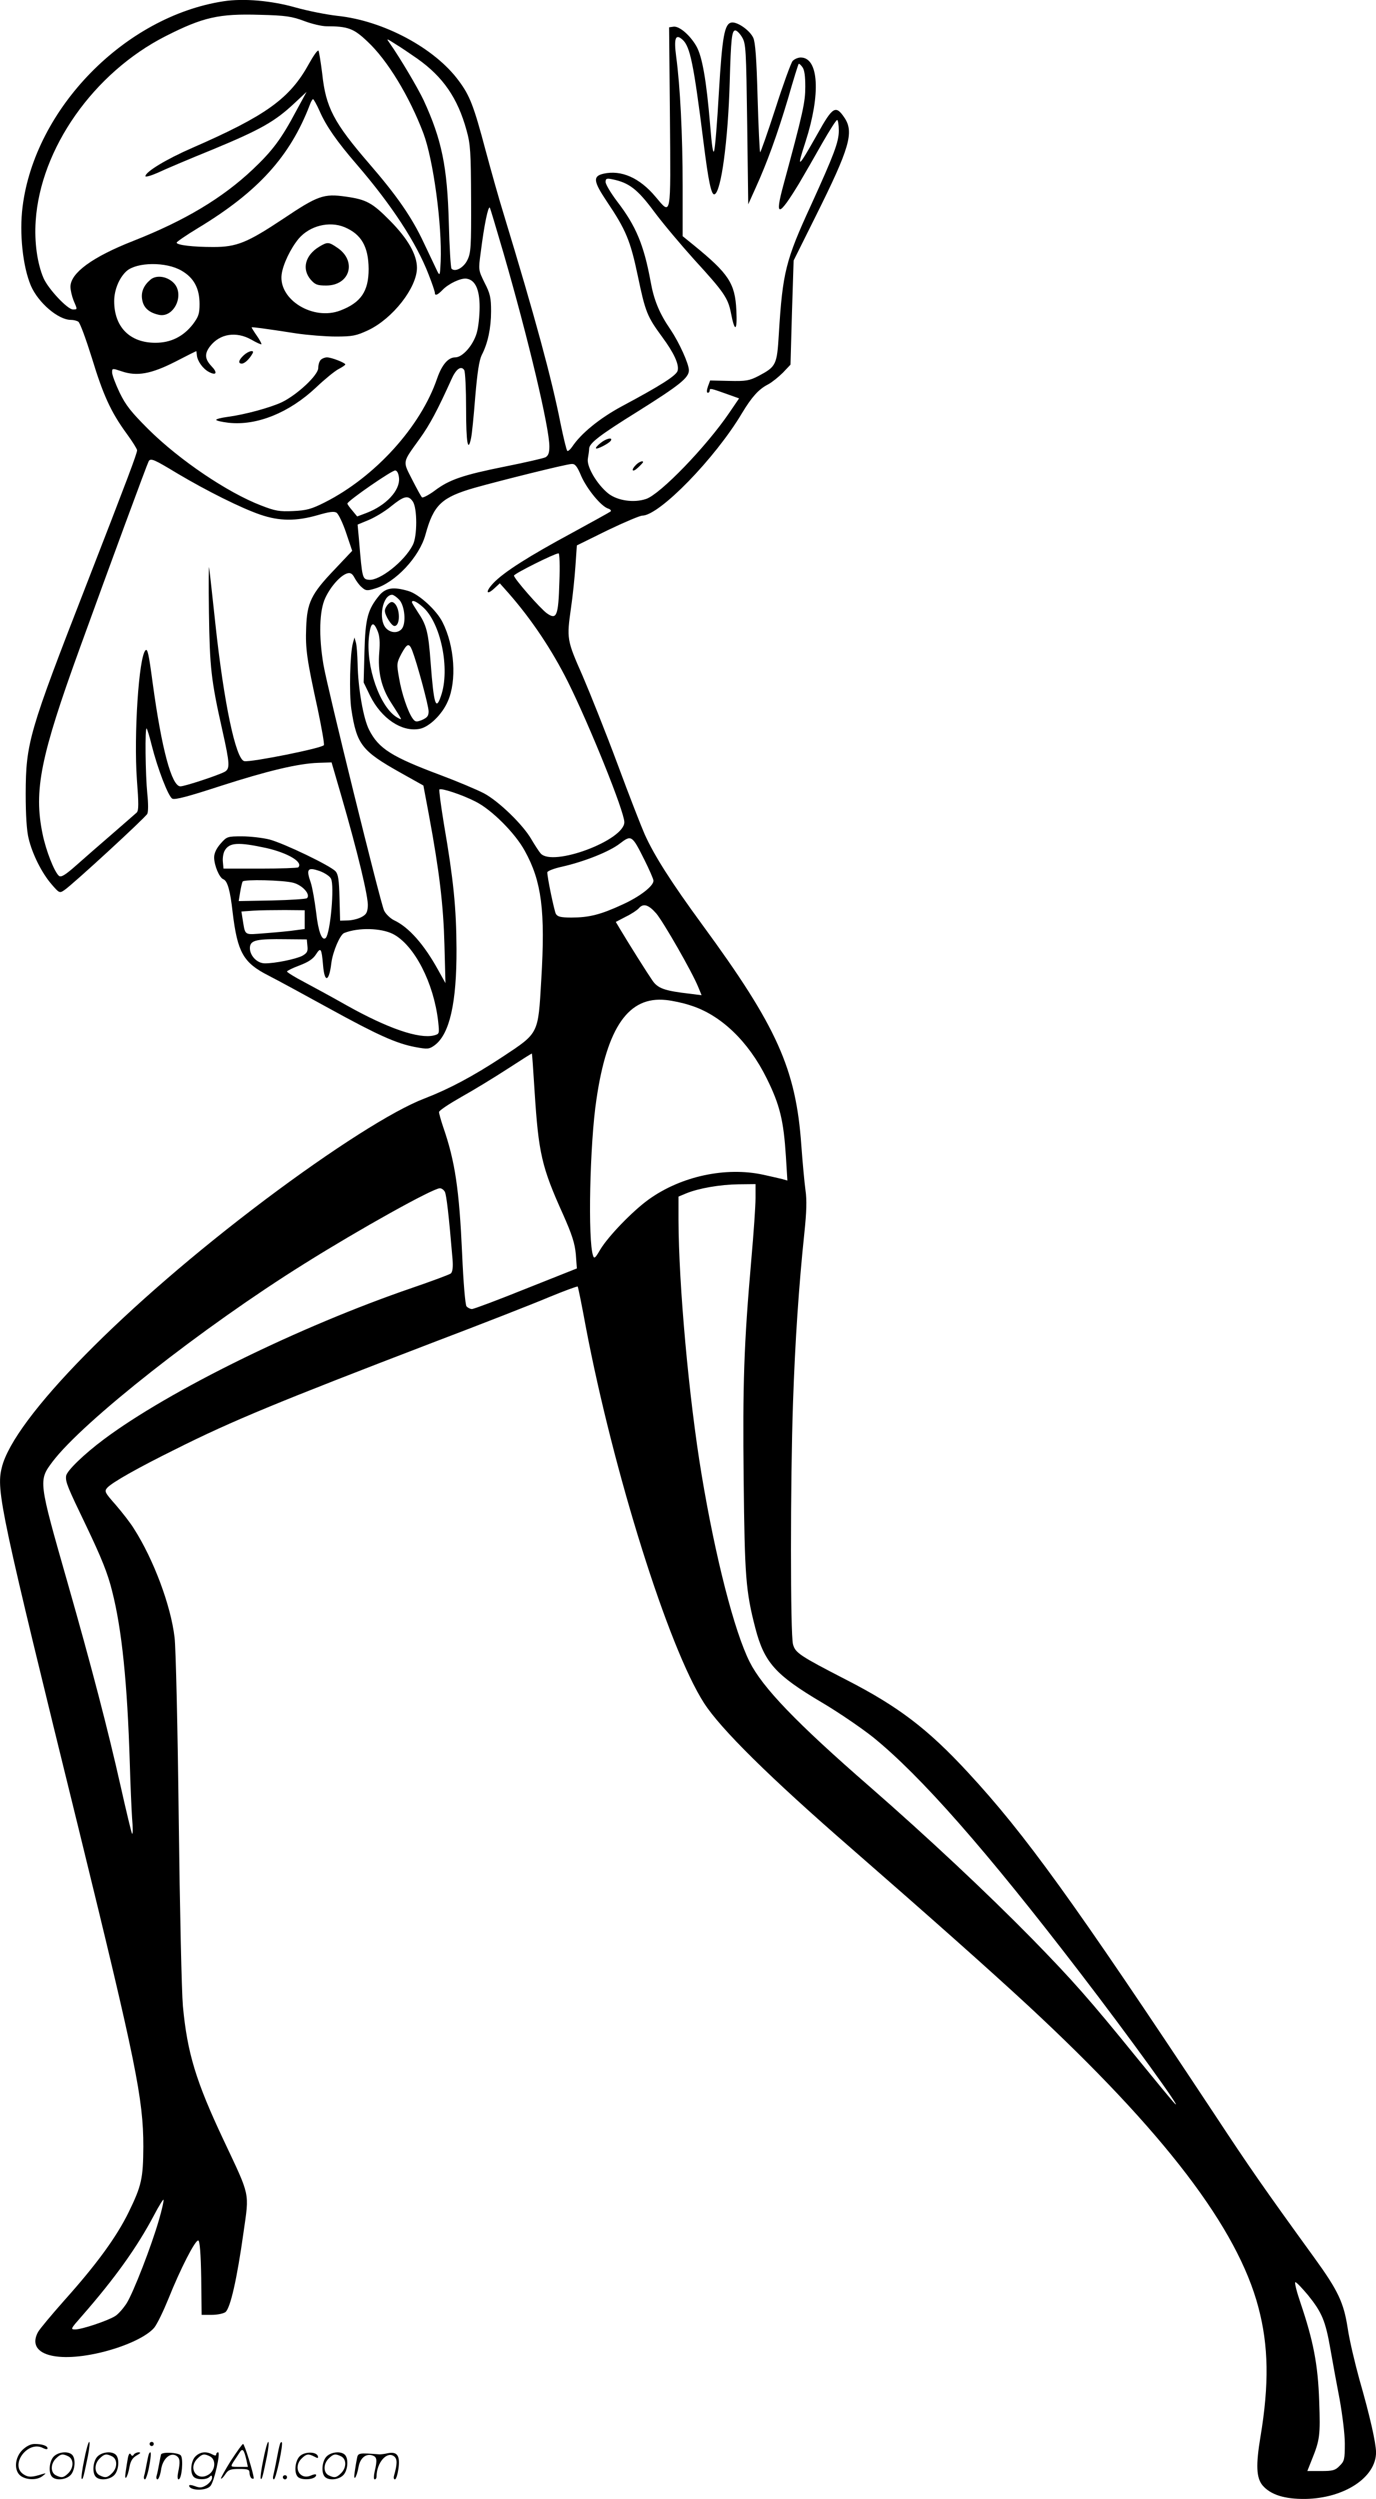 <svg version="1.0" xmlns="http://www.w3.org/2000/svg"
  viewBox="0 0 660.814 1199.995"
 preserveAspectRatio="xMidYMid meet">
<g transform="translate(-0.164,1200.614) scale(0.1,-0.1)"
fill="#000000" stroke="none">
<path d="M1075 12000 c-474 -73 -906 -515 -965 -987 -16 -127 1 -287 40 -379
35 -81 131 -164 192 -164 13 0 29 -4 36 -9 8 -5 36 -82 64 -171 55 -181 92
-262 167 -365 28 -38 51 -75 51 -81 0 -15 -43 -130 -244 -647 -276 -709 -290
-758 -291 -1002 0 -103 5 -180 14 -215 18 -76 64 -167 110 -220 37 -43 39 -44
62 -28 38 25 388 347 398 366 5 10 5 50 0 97 -9 91 -12 321 -3 313 3 -4 14
-39 24 -80 28 -112 80 -247 99 -257 12 -7 79 11 226 59 232 75 380 110 476
113 l63 2 48 -165 c77 -266 130 -485 126 -526 -2 -32 -9 -41 -33 -53 -16 -8
-45 -15 -65 -15 l-35 -1 -3 110 c-2 85 -6 113 -19 127 -24 27 -249 135 -318
153 -33 8 -92 15 -131 15 -70 0 -73 -1 -103 -35 -20 -23 -31 -46 -31 -66 0
-38 25 -98 44 -105 20 -8 33 -52 45 -160 23 -191 51 -241 171 -302 47 -24 177
-95 290 -157 236 -130 326 -170 416 -187 59 -11 67 -10 92 8 73 53 107 204
106 464 -1 194 -14 330 -61 602 -14 87 -24 160 -21 163 8 8 109 -25 173 -58
77 -38 191 -152 237 -237 81 -146 99 -287 79 -619 -15 -262 -11 -254 -183
-368 -144 -95 -259 -156 -378 -202 -150 -57 -440 -242 -765 -486 -675 -508
-1209 -1051 -1265 -1287 -27 -110 -7 -205 374 -1753 270 -1102 306 -1278 306
-1507 -1 -152 -8 -187 -70 -314 -58 -119 -154 -251 -309 -424 -61 -69 -119
-138 -127 -153 -58 -108 89 -152 317 -94 112 29 206 74 241 115 14 17 44 79
68 138 57 143 130 286 144 281 7 -2 12 -60 14 -180 l2 -177 48 0 c27 0 56 6
66 13 24 18 56 161 87 382 28 197 34 169 -95 443 -133 282 -175 419 -196 645
-6 66 -15 471 -20 900 -5 430 -14 822 -20 870 -18 154 -101 375 -195 522 -17
28 -57 79 -88 115 -53 60 -55 65 -40 82 23 25 140 92 328 185 271 136 495 228
1230 510 237 90 490 189 563 220 73 30 135 53 138 51 2 -2 20 -90 39 -194 133
-699 396 -1538 567 -1805 79 -124 317 -359 708 -699 383 -334 660 -580 848
-754 654 -607 1007 -1069 1107 -1450 49 -184 52 -369 10 -621 -23 -138 -20
-197 10 -234 39 -45 105 -66 205 -65 188 3 341 104 340 225 -1 46 -29 172 -80
349 -22 80 -48 190 -56 245 -19 123 -45 180 -161 340 -247 341 -310 432 -480
690 -678 1024 -909 1344 -1183 1640 -193 209 -335 317 -585 445 -223 115 -244
129 -255 170 -13 46 -13 780 0 1160 10 294 28 563 55 820 10 96 12 153 5 200
-5 36 -14 133 -20 216 -26 367 -116 569 -476 1060 -150 205 -230 331 -276 433
-16 36 -75 187 -130 336 -55 148 -132 341 -169 427 -76 172 -76 177 -55 326 8
53 17 142 21 198 l7 101 146 72 c81 39 157 71 168 71 82 0 350 275 479 492 47
78 80 115 125 138 19 10 51 36 72 57 l36 38 7 250 8 250 107 215 c162 325 184
401 137 471 -42 62 -56 54 -130 -79 -95 -168 -101 -172 -57 -37 74 229 64 405
-23 405 -13 0 -31 -8 -39 -17 -8 -10 -46 -114 -83 -230 -38 -117 -71 -211 -73
-208 -2 2 -8 120 -12 263 -5 187 -11 266 -21 287 -17 36 -76 77 -104 73 -34
-5 -45 -66 -61 -337 -8 -141 -18 -267 -23 -280 -5 -16 -11 27 -19 126 -18 214
-38 330 -67 379 -31 53 -82 96 -109 92 l-21 -3 4 -432 c4 -489 7 -472 -69
-382 -77 92 -165 130 -250 111 -52 -12 -49 -36 15 -132 93 -138 114 -189 150
-360 36 -173 45 -194 116 -291 57 -77 83 -133 75 -163 -6 -23 -79 -70 -270
-172 -105 -57 -194 -129 -237 -194 -10 -14 -20 -22 -23 -19 -4 4 -18 62 -32
130 -43 218 -122 510 -274 1009 -23 74 -61 210 -86 303 -57 215 -76 264 -129
335 -115 157 -362 289 -583 312 -53 6 -143 24 -200 40 -116 33 -249 45 -347
30z m388 -95 c37 -14 85 -25 106 -25 103 0 131 -10 197 -73 96 -89 202 -264
269 -441 48 -128 90 -441 83 -615 -3 -65 -4 -71 -15 -50 -6 13 -36 76 -66 139
-57 122 -128 225 -263 381 -170 197 -208 270 -225 432 -7 56 -15 105 -18 110
-4 4 -24 -24 -45 -62 -92 -168 -206 -250 -561 -405 -124 -54 -225 -115 -225
-136 0 -5 26 2 58 16 31 15 151 66 267 113 229 95 297 134 389 220 l60 56 -49
-90 c-72 -136 -115 -193 -209 -282 -146 -138 -326 -246 -575 -344 -196 -77
-301 -154 -301 -220 0 -16 7 -46 15 -66 19 -44 19 -43 -3 -43 -26 0 -118 98
-141 150 -30 69 -45 173 -38 275 23 348 278 711 623 887 181 92 257 109 454
103 124 -3 155 -8 213 -30z m2102 -77 c19 -31 20 -58 25 -418 l5 -385 36 80
c54 119 103 253 156 431 25 88 48 161 50 163 2 3 10 -4 18 -15 10 -13 14 -44
14 -94 0 -74 -10 -122 -105 -472 -43 -158 -24 -156 75 7 26 44 76 131 111 193
35 61 67 112 72 112 4 0 8 -23 8 -51 0 -55 -23 -115 -134 -359 -121 -263 -136
-322 -154 -617 -9 -150 -13 -157 -97 -202 -45 -23 -60 -26 -142 -24 l-91 2
-11 -30 c-6 -18 -6 -29 0 -29 5 0 9 5 9 11 0 12 4 11 88 -19 l53 -19 -47 -69
c-110 -162 -332 -392 -400 -414 -59 -20 -138 -8 -182 27 -54 44 -105 130 -97
168 3 17 6 38 6 47 1 26 51 65 233 178 202 127 246 162 246 198 0 31 -47 134
-88 195 -53 77 -80 141 -96 232 -32 174 -70 266 -160 383 -31 41 -56 83 -56
94 0 17 5 19 33 13 79 -16 120 -47 200 -155 43 -58 130 -161 193 -231 142
-155 162 -184 176 -256 18 -95 31 -89 26 12 -6 131 -37 177 -205 314 l-53 43
0 241 c0 246 -12 479 -31 621 -12 90 -3 112 31 81 36 -33 53 -116 100 -490 24
-193 38 -257 53 -252 32 10 65 259 73 537 6 211 10 250 27 250 7 0 22 -15 32
-32z m-1560 -103 c125 -88 195 -191 237 -344 19 -67 21 -105 22 -331 1 -230
-1 -259 -18 -293 -18 -37 -59 -59 -76 -41 -4 5 -10 104 -13 219 -7 271 -34
401 -121 590 -29 61 -113 203 -163 274 -17 24 -17 24 27 -4 25 -15 72 -47 105
-70z m-469 -251 c32 -74 85 -149 180 -259 167 -194 286 -376 344 -527 17 -43
30 -82 30 -88 0 -16 13 -11 37 14 29 30 88 58 115 54 42 -6 63 -52 63 -136 0
-42 -6 -99 -14 -125 -17 -59 -68 -117 -103 -117 -34 0 -64 -35 -87 -101 -79
-232 -298 -473 -539 -595 -65 -33 -89 -39 -152 -42 -66 -3 -86 0 -155 27 -161
62 -392 218 -541 366 -82 82 -108 114 -138 176 -20 42 -36 85 -36 97 0 20 1
20 46 5 73 -25 141 -13 257 46 54 28 100 51 101 51 1 0 2 -9 3 -19 2 -28 29
-66 58 -81 36 -19 43 -4 12 28 -32 34 -34 60 -6 96 47 60 125 72 198 31 24
-14 46 -24 48 -22 2 2 -8 21 -22 41 -14 20 -25 38 -25 40 0 3 60 -5 215 -29
55 -8 141 -15 190 -15 79 0 98 4 154 30 119 56 235 205 235 300 0 63 -43 139
-129 226 -85 86 -113 102 -213 116 -106 15 -134 5 -301 -107 -173 -115 -223
-135 -335 -135 -97 0 -176 9 -176 21 0 4 45 35 101 69 290 175 444 345 539
594 5 14 12 26 15 26 3 0 17 -25 31 -56z m883 -681 c120 -414 221 -841 221
-931 0 -30 -5 -44 -19 -52 -11 -5 -98 -25 -193 -44 -204 -41 -269 -63 -340
-117 -29 -21 -56 -35 -60 -31 -5 5 -26 44 -48 87 -45 89 -47 77 37 194 49 68
86 138 152 284 22 51 47 69 62 46 5 -8 9 -92 9 -186 0 -163 9 -214 24 -140 4
17 13 107 20 198 10 118 19 175 31 200 29 55 45 129 45 210 0 65 -4 85 -31
137 -30 61 -30 62 -19 144 17 135 36 226 44 217 2 -2 31 -100 65 -216z m-762
122 c80 -34 114 -93 115 -200 0 -108 -37 -162 -136 -200 -131 -50 -296 52
-282 172 6 49 43 126 82 173 53 62 147 86 221 55z m-783 -209 c59 -34 86 -85
86 -160 0 -46 -5 -61 -32 -97 -46 -59 -106 -89 -180 -89 -123 0 -198 76 -198
200 0 54 24 112 59 144 49 44 191 46 265 2z m-23 -972 c141 -84 309 -168 400
-199 92 -32 174 -32 275 -3 55 16 80 20 92 12 9 -6 30 -49 46 -97 l29 -86 -85
-90 c-112 -117 -132 -159 -136 -279 -4 -102 3 -151 55 -389 19 -90 33 -169 30
-175 -5 -14 -349 -83 -382 -77 -41 8 -98 279 -139 659 -14 129 -27 251 -30
270 -2 19 -3 -77 -1 -215 4 -265 10 -324 65 -568 36 -162 37 -183 9 -198 -33
-17 -190 -69 -211 -69 -42 0 -90 180 -133 495 -19 143 -25 169 -35 158 -32
-34 -56 -407 -41 -620 9 -117 9 -149 -1 -159 -7 -6 -60 -53 -118 -103 -58 -50
-136 -118 -173 -151 -52 -46 -72 -58 -82 -50 -22 18 -63 122 -79 202 -43 208
-10 371 179 892 147 406 324 886 331 898 10 15 26 8 135 -58z m1942 -14 c28
-63 95 -145 129 -156 11 -3 16 -10 12 -14 -5 -4 -90 -51 -189 -105 -202 -109
-324 -186 -374 -239 -39 -41 -35 -62 5 -25 l26 24 40 -45 c111 -126 210 -274
287 -428 104 -209 271 -623 271 -674 0 -87 -345 -216 -402 -150 -8 9 -28 40
-44 67 -39 69 -157 184 -229 222 -33 17 -125 56 -205 86 -238 89 -300 128
-346 219 -28 55 -53 202 -55 318 -1 41 -4 86 -8 100 l-7 25 -7 -25 c-15 -51
-19 -246 -8 -320 26 -170 50 -200 237 -305 l109 -61 27 -144 c50 -270 69 -431
74 -620 l5 -185 -34 61 c-68 124 -142 208 -213 241 -18 9 -40 30 -48 47 -18
40 -271 1064 -291 1180 -23 137 -20 260 9 321 26 56 74 109 106 118 15 4 24
-2 34 -21 8 -15 23 -36 35 -46 19 -17 25 -18 64 -6 98 29 213 152 242 259 39
143 77 179 237 225 121 34 437 113 464 114 17 2 27 -10 47 -58z m-875 -10 c5
-59 -62 -131 -156 -167 l-45 -17 -23 28 c-13 15 -24 30 -24 34 1 13 215 161
230 159 9 -1 16 -15 18 -37z m66 -112 c22 -31 22 -168 0 -209 -40 -79 -160
-173 -211 -167 -31 3 -32 7 -47 189 l-7 76 53 22 c29 12 78 41 108 66 62 50
82 55 104 23z m704 -387 c-5 -164 -13 -183 -60 -150 -33 24 -158 167 -158 181
0 9 194 106 214 107 5 1 7 -61 4 -138z m408 -1333 c24 -48 44 -94 44 -101 0
-26 -66 -77 -150 -115 -104 -48 -159 -62 -244 -62 -52 0 -67 4 -75 18 -8 16
-41 174 -41 199 0 6 32 19 70 27 110 25 229 73 278 111 56 43 59 41 118 -77z
m-1816 56 c105 -24 179 -68 154 -93 -3 -3 -85 -6 -182 -6 l-177 0 -3 32 c-2
18 2 42 8 53 22 41 65 43 200 14z m311 -147 c18 -32 -3 -263 -25 -285 -18 -17
-36 31 -46 122 -7 55 -18 120 -26 144 -23 65 -15 75 41 56 25 -9 50 -25 56
-37z m-181 -20 c45 -12 84 -56 66 -74 -4 -4 -80 -9 -168 -11 l-160 -3 7 43 c4
24 9 46 12 51 7 11 193 7 243 -6z m1743 -147 c34 -40 173 -282 202 -354 l16
-39 -55 7 c-124 14 -156 26 -182 65 -23 33 -110 171 -156 248 l-19 32 48 25
c27 13 55 32 62 40 22 26 47 18 84 -24z m-1688 -30 l0 -45 -45 -6 c-25 -4 -89
-10 -142 -14 -109 -8 -97 -16 -112 72 l-5 32 57 4 c31 2 100 3 152 3 l95 -1 0
-45z m424 -69 c102 -53 196 -234 217 -421 6 -58 6 -59 -20 -66 -72 -18 -223
34 -419 144 -67 38 -159 88 -204 112 -46 24 -83 47 -83 51 0 3 27 17 60 29 42
16 65 31 79 53 23 36 27 30 34 -51 7 -88 29 -82 40 10 7 55 42 137 62 144 69
27 176 24 234 -5z m-411 -58 c3 -26 -2 -34 -25 -47 -32 -16 -130 -36 -179 -36
-40 0 -76 41 -72 79 4 33 35 39 173 37 l100 -1 3 -32z m1837 -284 c147 -45
281 -173 369 -352 63 -127 81 -202 92 -376 l7 -114 -24 7 c-13 3 -55 13 -92
21 -180 39 -394 -7 -549 -118 -77 -55 -196 -178 -234 -242 -23 -40 -29 -45
-34 -29 -26 70 -16 540 16 751 51 348 155 496 334 477 30 -3 82 -14 115 -25z
m-746 -414 c19 -297 34 -363 136 -589 44 -99 57 -140 62 -193 l5 -68 -244 -97
c-134 -54 -251 -98 -260 -98 -8 0 -20 6 -26 13 -6 7 -15 113 -21 252 -14 310
-34 445 -91 609 -11 33 -20 65 -20 72 0 7 48 39 108 73 59 33 159 94 222 135
63 41 115 74 116 73 1 -1 7 -83 13 -182z m1061 -513 c0 -37 -9 -168 -20 -292
-36 -412 -42 -600 -37 -1060 5 -465 10 -534 56 -712 43 -165 96 -225 319 -357
78 -46 188 -121 245 -166 229 -185 544 -543 997 -1134 235 -306 502 -676 453
-626 -11 11 -91 108 -178 215 -236 291 -313 377 -505 574 -221 225 -504 490
-780 731 -353 307 -516 477 -578 600 -74 147 -165 503 -231 900 -61 366 -110
912 -111 1222 l0 113 36 15 c60 25 165 43 252 44 l82 1 0 -68z m-1492 31 c8
-16 19 -112 37 -324 3 -39 0 -60 -8 -68 -8 -6 -92 -37 -188 -70 -537 -184
-1165 -492 -1479 -727 -95 -71 -179 -152 -181 -176 -3 -29 6 -51 98 -242 72
-151 102 -225 123 -310 47 -184 73 -440 85 -826 3 -102 8 -221 11 -265 4 -44
4 -78 0 -75 -3 4 -28 108 -56 233 -60 267 -139 571 -255 977 -139 487 -139
486 -71 577 146 193 718 644 1210 951 263 165 617 362 650 362 9 0 19 -8 24
-17z m-1373 -4937 c-37 -128 -123 -349 -155 -400 -16 -25 -40 -52 -54 -61 -33
-22 -161 -65 -193 -65 -24 0 -22 3 29 61 161 184 267 332 349 487 24 46 45 79
46 75 2 -5 -8 -49 -22 -97z m5518 -361 c67 -83 84 -124 107 -255 11 -63 31
-173 45 -245 13 -72 25 -167 25 -213 0 -75 -2 -85 -25 -107 -21 -22 -33 -25
-89 -25 l-66 0 21 53 c39 96 42 118 36 282 -6 177 -28 290 -90 473 -20 59 -30
101 -24 99 7 -2 33 -30 60 -62z M2886 9879 c-15 -12 -25 -23 -22 -26 5 -6 63
24 71 37 11 18 -22 11 -49 -11z M3056 9774 c-26 -26 -18 -39 9 -14 14 13 25
25 25 27 0 9 -20 1 -34 -13z M1172 10300 c-25 -23 -28 -40 -9 -40 13 0 36 21
51 48 12 20 -18 14 -42 -8z M1542 10278 c-7 -7 -12 -24 -12 -39 0 -34 -99
-127 -174 -164 -55 -26 -178 -60 -263 -71 -29 -4 -53 -10 -53 -14 0 -4 26 -10
59 -14 135 -15 290 47 420 169 42 40 91 80 109 89 17 9 32 19 32 22 0 8 -67
34 -88 34 -10 0 -23 -5 -30 -12z M1534 10821 c-67 -41 -84 -107 -40 -158 21
-24 32 -28 74 -28 115 0 149 118 53 182 -41 28 -47 28 -87 4z M724 10663 c-33
-28 -47 -61 -39 -99 7 -37 34 -60 81 -70 70 -14 122 93 73 150 -31 35 -86 44
-115 19z M1824 9148 c-56 -68 -68 -110 -72 -271 l-4 -148 31 -64 c54 -109 152
-175 237 -159 46 8 109 69 136 132 44 98 33 266 -25 380 -28 57 -113 135 -164
150 -71 21 -108 16 -139 -20z m95 -22 c27 -29 34 -114 12 -140 -19 -22 -54
-20 -76 4 -38 42 -16 160 30 160 6 0 22 -11 34 -24z m110 -32 c89 -74 136
-301 90 -431 -24 -71 -34 -41 -49 158 -11 151 -20 184 -62 246 -15 23 -28 44
-28 47 0 13 20 5 49 -20z m-214 -118 c10 -23 12 -54 8 -102 -8 -93 10 -170 56
-241 58 -91 56 -86 33 -74 -85 46 -156 248 -138 394 8 65 21 72 41 23z m166
-93 c24 -62 79 -266 79 -293 0 -22 -7 -30 -31 -41 -28 -11 -33 -10 -45 6 -23
31 -54 122 -66 196 -12 67 -11 73 11 115 28 51 37 54 52 17z M1866 9105 c-9
-9 -16 -23 -16 -32 0 -22 32 -73 46 -73 29 0 28 86 -1 110 -10 8 -17 7 -29 -5z
M406 194 c-10 -47 -15 -88 -12 -91 5 -6 9 7 30 110 7 37 10 67 6 67 -4 0 -15
-39 -24 -86z M720 270 c0 -5 5 -10 10 -10 6 0 10 5 10 10 0 6 -4 10 -10 10 -5
0 -10 -4 -10 -10z M1266 194 c-10 -47 -15 -88 -12 -91 5 -6 9 7 30 110 7 37
10 67 6 67 -4 0 -15 -39 -24 -86z M1346 269 c-3 -8 -10 -41 -16 -74 -6 -33
-14 -68 -16 -77 -3 -10 -1 -18 3 -18 10 0 46 171 38 178 -2 3 -7 -1 -9 -9z
M109 241 c-38 -38 -41 -101 -7 -125 29 -20 79 -20 104 0 18 14 18 15 1 10 -53
-17 -69 -17 -92 -2 -69 45 21 166 94 126 12 -6 21 -7 21 -1 0 12 -25 21 -62
21 -19 0 -39 -10 -59 -29z M1110 189 c-28 -45 -49 -83 -47 -85 2 -3 12 7 21
21 14 21 24 25 66 25 43 0 50 -3 50 -19 0 -11 5 -23 10 -26 6 -3 10 -3 10 1 0
20 -44 164 -51 164 -4 0 -30 -37 -59 -81z m75 4 l7 -33 -42 0 c-42 0 -42 0
-28 23 8 12 21 32 29 44 15 25 22 18 34 -34z M260 210 c-22 -22 -27 -79 -8
-98 19 -19 66 -14 88 8 22 22 27 79 8 98 -19 19 -66 14 -88 -8z m71 0 c25 -14
25 -54 -1 -80 -23 -23 -33 -24 -61 -10 -25 14 -25 54 1 80 23 23 33 24 61 10z
M470 210 c-22 -22 -27 -79 -8 -98 19 -19 66 -14 88 8 22 22 27 79 8 98 -19 19
-66 14 -88 -8z m71 0 c25 -14 25 -54 -1 -80 -23 -23 -33 -24 -61 -10 -25 14
-25 54 1 80 23 23 33 24 61 10z M616 204 c-3 -16 -8 -47 -11 -69 -8 -51 10
-26 19 27 5 27 15 42 34 53 18 10 22 14 10 15 -9 0 -20 -5 -24 -11 -5 -8 -9
-8 -14 1 -5 8 -10 3 -14 -16z M717 223 c-2 -4 -7 -26 -11 -48 -4 -22 -9 -48
-12 -57 -3 -10 -1 -18 4 -18 4 0 14 28 20 62 11 58 10 81 -1 61z M775 220 c-1
-3 -5 -23 -9 -45 -4 -22 -9 -48 -12 -57 -3 -10 -1 -18 4 -18 5 0 13 20 17 45
7 53 44 87 74 68 17 -11 19 -28 8 -80 -4 -18 -3 -33 2 -33 16 0 24 99 11 115
-12 14 -87 18 -95 5z M940 210 c-22 -22 -27 -79 -8 -98 15 -15 61 -15 76 0 9
9 12 8 12 -5 0 -9 -12 -24 -26 -34 -21 -13 -32 -15 -55 -6 -16 6 -29 8 -29 3
0 -24 81 -27 102 -2 18 19 50 162 37 162 -5 0 -9 -5 -9 -10 0 -7 -6 -7 -19 0
-30 16 -59 12 -81 -10z m71 0 c29 -16 25 -65 -6 -86 -56 -37 -103 28 -55 76
23 23 33 24 61 10z M1441 211 c-23 -23 -28 -80 -9 -99 19 -19 88 -13 88 9 0 5
-11 4 -24 -2 -54 -25 -89 38 -46 81 23 23 33 24 62 9 16 -9 19 -8 16 3 -8 22
-64 22 -87 -1z M1570 210 c-22 -22 -27 -79 -8 -98 19 -19 66 -14 88 8 22 22
27 79 8 98 -19 19 -66 14 -88 -8z m71 0 c25 -14 25 -54 -1 -80 -23 -23 -33
-24 -61 -10 -25 14 -25 54 1 80 23 23 33 24 61 10z M1716 201 c-3 -14 -8 -44
-11 -66 -8 -51 10 -26 19 27 8 41 35 63 66 53 22 -7 24 -21 11 -77 -5 -22 -5
-38 0 -38 5 0 9 6 9 13 0 68 51 125 85 97 15 -13 15 -35 -1 -92 -3 -10 -1 -18
4 -18 6 0 13 23 17 50 9 63 -5 84 -49 76 -17 -4 -35 -6 -41 -6 -101 8 -104 7
-109 -19z M1360 110 c0 -5 5 -10 10 -10 6 0 10 5 10 10 0 6 -4 10 -10 10 -5 0
-10 -4 -10 -10z"/>
</g>
</svg>
